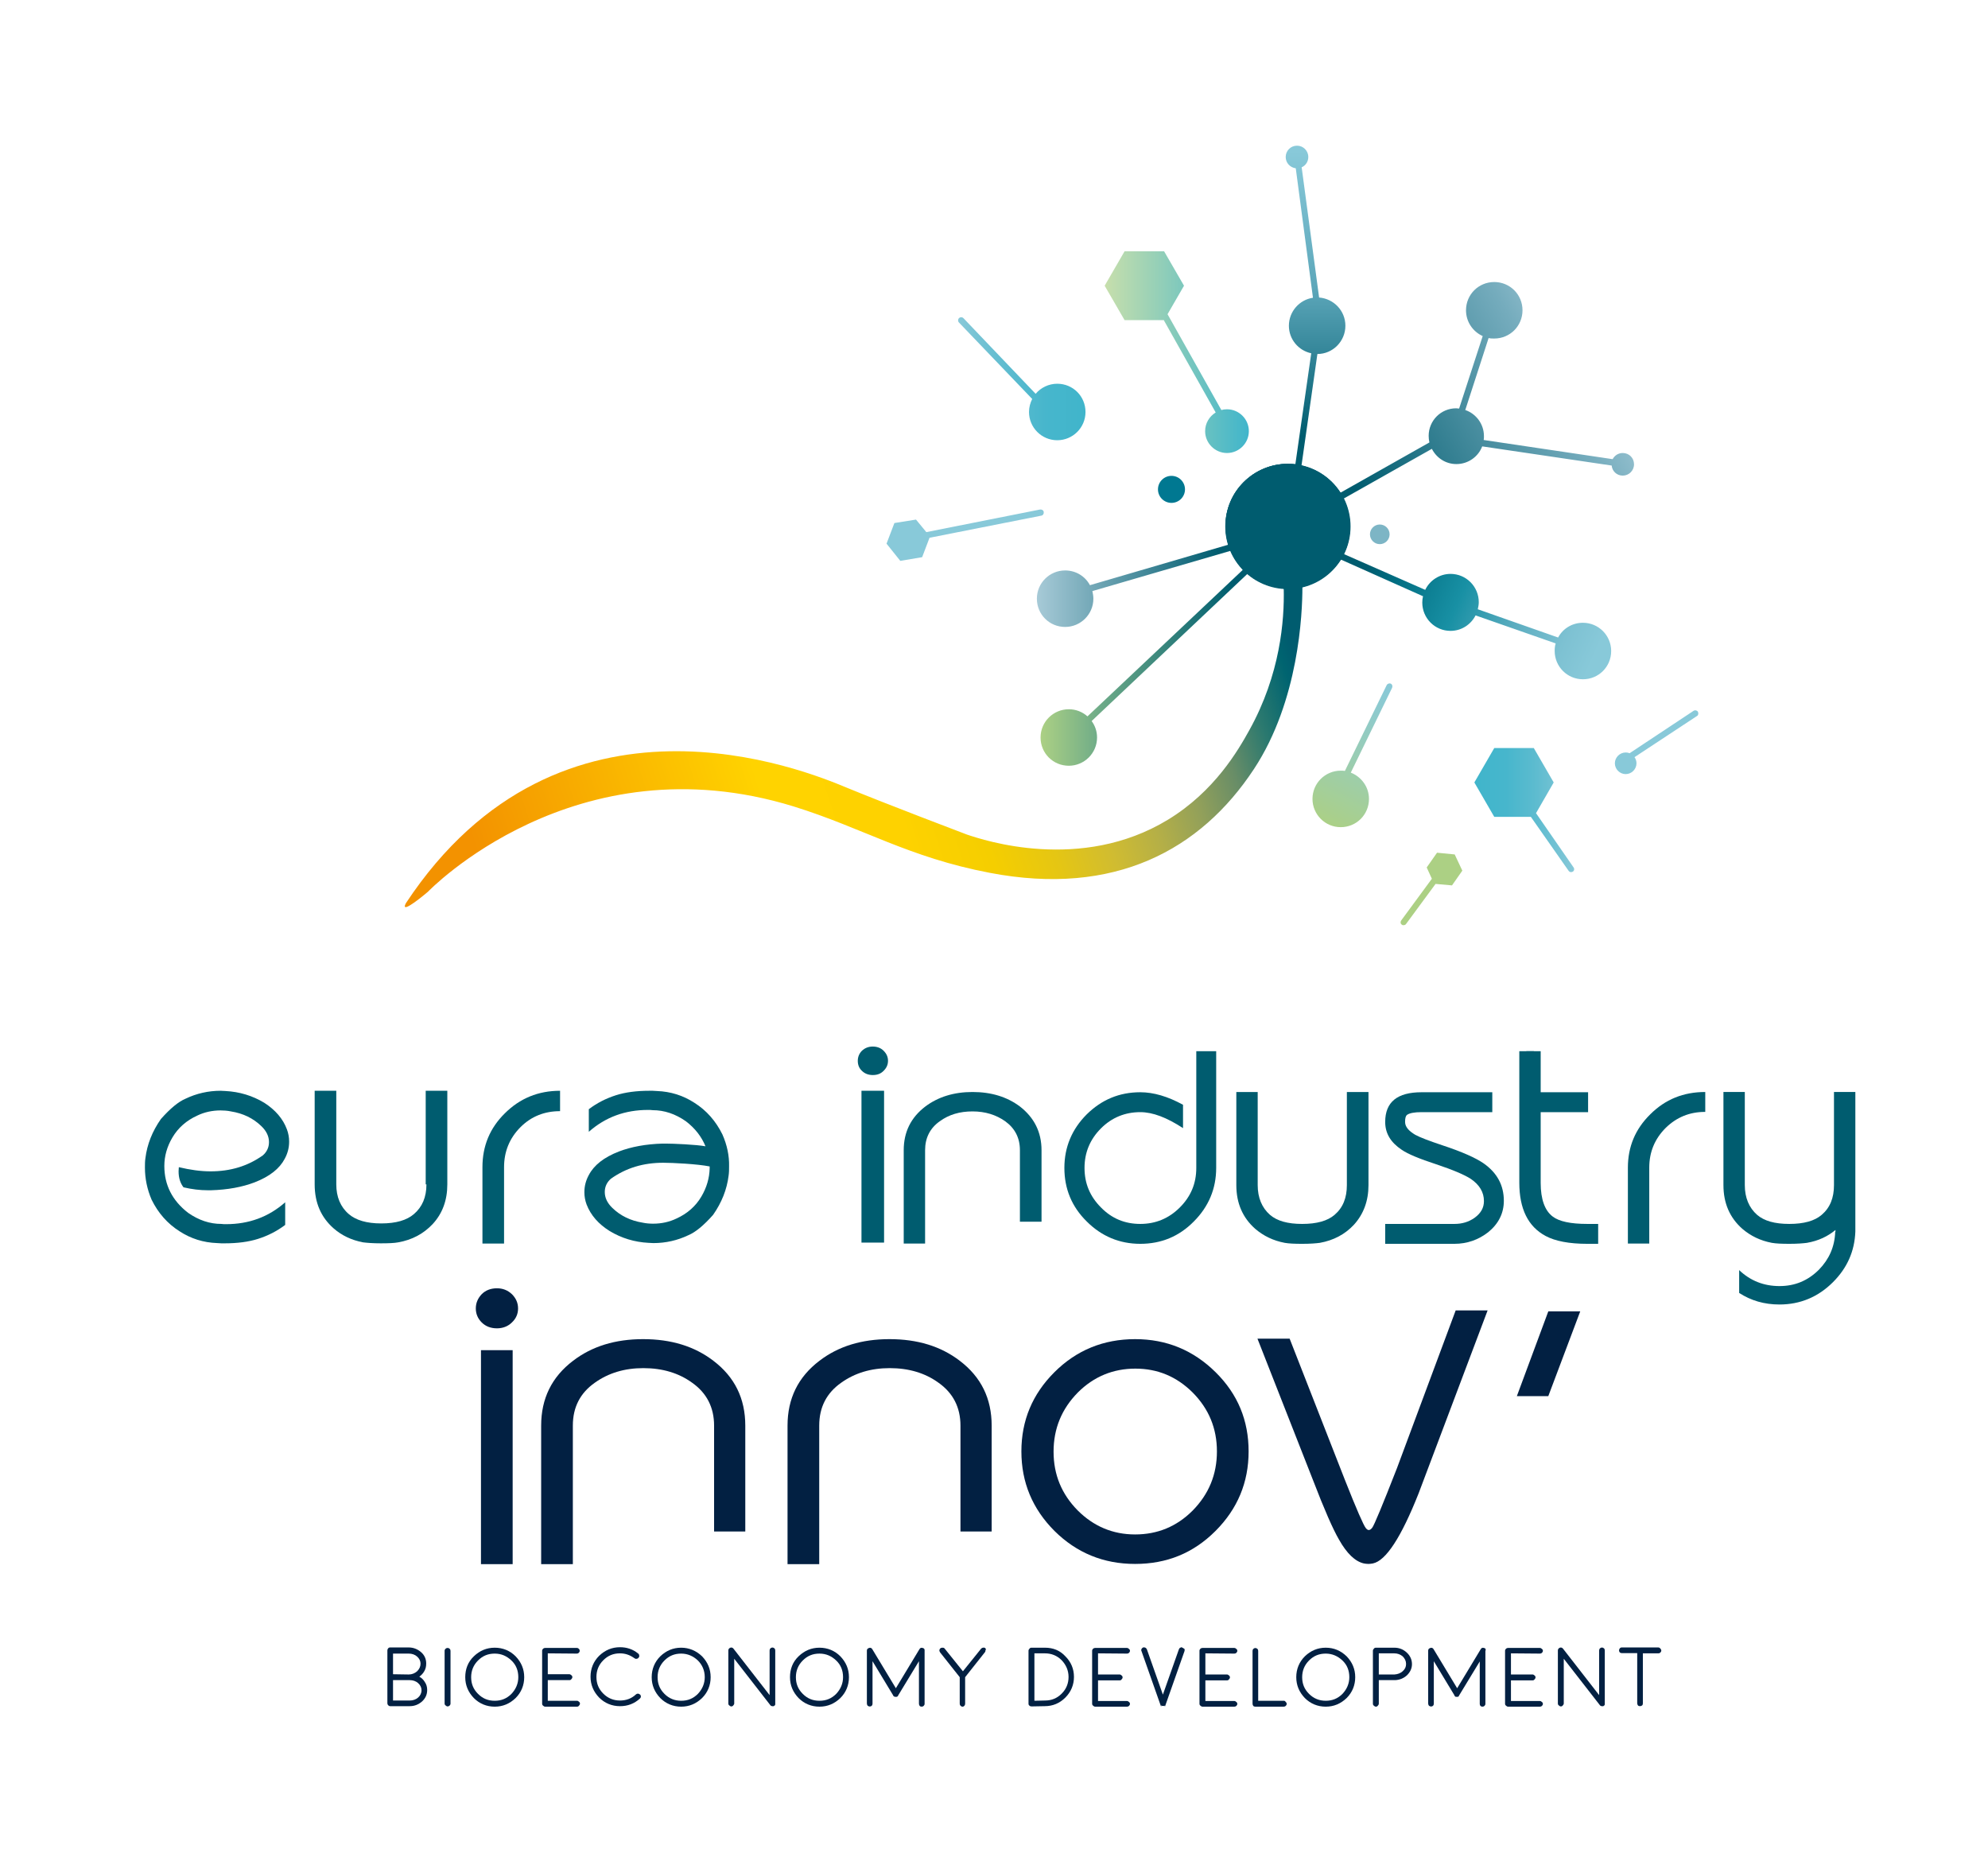 <?xml version="1.0" encoding="UTF-8"?> <!-- Generator: Adobe Illustrator 24.0.1, SVG Export Plug-In . SVG Version: 6.00 Build 0) --> <svg xmlns="http://www.w3.org/2000/svg" xmlns:xlink="http://www.w3.org/1999/xlink" version="1.1" id="Calque_2" x="0px" y="0px" viewBox="0 0 809.3 754.2" style="enable-background:new 0 0 809.3 754.2;" xml:space="preserve"> <style type="text/css"> .st0{fill:#005C6F;} .st1{fill:#022042;} .st2{fill:#88C9D9;} .st3{fill:#ACD084;} .st4{fill:url(#SVGID_1_);} .st5{fill:url(#SVGID_2_);} .st6{fill:url(#SVGID_3_);} .st7{fill:url(#SVGID_4_);} .st8{fill:#007891;} .st9{fill:#7DB5C5;} .st10{fill:url(#SVGID_5_);} .st11{fill:url(#SVGID_6_);} .st12{fill:url(#SVGID_7_);} .st13{fill:url(#SVGID_8_);} .st14{fill:url(#SVGID_9_);} .st15{fill:url(#SVGID_10_);} .st16{clip-path:url(#SVGID_12_);fill:#005C6F;} </style> <g> <g> <path class="st0" d="M107.6,448.9c-4.8-2.9-10.1-4.5-15.8-4.8c-0.7,0-1.3-0.1-2-0.1c-5,0-9.8,1.1-14.2,3.2 c-2.9,1.2-6.3,4-10.1,8.3c-3.5,5-5.6,10.3-6.3,15.9c-0.2,1.3-0.2,2.6-0.2,3.9c0,4.4,0.9,8.8,2.7,13c2.7,5.5,6.5,9.8,11.4,12.9 c4.6,3,9.7,4.6,15.3,4.8c0.6,0,1.1,0.1,1.7,0.1h1.4c5.2,0,9.7-0.6,13.5-1.8c4.1-1.3,7.8-3.2,11.1-5.7v-9.2 c-6.8,6-14.8,8.9-24.1,8.9c-0.6,0-1.3,0-1.9-0.1c-4.7,0-9.2-1.5-13.5-4.5c-6.5-5-9.7-11.4-9.7-19.1c0-4,1.1-7.9,3.3-11.6 c2.3-3.9,5.7-6.9,10.1-8.9c2.9-1.4,6.1-2.1,9.5-2.1c1.3,0,2.8,0.1,4.2,0.4c5,0.8,9.1,2.8,12.4,6c2.1,2,3.1,4.2,3.1,6.5 c0,2.2-0.9,4-2.5,5.4c-6.2,4.4-13.2,6.5-21.3,6.5c-4,0-8.3-0.6-12.9-1.7c0,0.6-0.1,1.1-0.1,1.7c0,2.7,0.7,4.8,2,6.5 c3.4,0.8,6.7,1.2,9.9,1.2h1.3c6.8-0.2,12.7-1.3,17.7-3.2c6.2-2.4,10.2-5.6,12.3-9.6c1.2-2.2,1.8-4.5,1.8-6.9v-0.2 c0-1.6-0.3-3.3-0.9-4.9C115.2,455.4,112.1,451.8,107.6,448.9z"></path> <path class="st0" d="M173.6,482.1c0,5.2-1.7,9.2-5.1,12.1c-2.9,2.5-7.3,3.8-13.3,3.8c-5.9,0-10.3-1.3-13.2-3.8 c-3.4-2.9-5.1-7-5.1-12.1V444h-8.8v38.1c0,7.5,2.6,13.4,7.7,17.9c3.3,2.9,7.3,4.8,12,5.7c1.6,0.2,4,0.4,7.2,0.4 c3.2,0,5.6-0.1,7.1-0.4c5.7-1,10.3-3.5,14-7.4c4-4.3,6-9.7,6-16.2V444h-8.8V482.1z"></path> <path class="st0" d="M196.4,475.1v31.1h8.8v-31.1c0-6.3,2.2-11.8,6.7-16.3c4.4-4.4,9.8-6.5,16.1-6.5V444c-8.9,0-16.4,3.1-22.5,9.2 C199.4,459.2,196.4,466.5,196.4,475.1z"></path> <path class="st0" d="M294.1,461.8c-2.7-5.5-6.5-9.8-11.4-12.9c-4.6-3-9.7-4.6-15.3-4.8c-0.6,0-1.1-0.1-1.7-0.1h-1.4 c-5.2,0-9.7,0.6-13.5,1.8c-4.1,1.3-7.8,3.2-11.1,5.7v9.2c6.8-6,14.8-8.9,24.1-8.9c0.6,0,1.3,0,1.9,0.1c4.7,0,9.2,1.5,13.5,4.5 c3.8,2.9,6.4,6.3,8,10.2c-3.8-0.7-13.1-1.1-16.2-1.1h-1.3c-6.8,0.2-12.7,1.3-17.7,3.2c-6.2,2.4-10.2,5.6-12.3,9.6 c-1.2,2.2-1.8,4.5-1.8,6.9v0.2c0,1.6,0.3,3.3,0.9,4.9c1.7,4.4,4.9,8,9.4,10.8c4.8,2.9,10.1,4.5,15.8,4.8c0.7,0,1.3,0.1,2,0.1 c5,0,9.8-1.1,14.2-3.2c2.9-1.2,6.3-4,10.1-8.3c3.5-5,5.6-10.3,6.3-15.9c0.2-1.3,0.2-2.6,0.2-3.9 C296.9,470.5,296,466.1,294.1,461.8z M285.5,487.1c-2.3,3.9-5.7,6.9-10.1,8.9c-2.9,1.4-6.1,2.1-9.5,2.1c-1.3,0-2.8-0.1-4.2-0.4 c-5-0.8-9.1-2.8-12.4-6c-2.1-2-3.1-4.2-3.1-6.5c0-2.2,0.9-4,2.5-5.4c6.2-4.4,13.2-6.5,21.3-6.5c3.8,0,13.9,0.5,18.9,1.5 c0,0.3,0,0.5,0,0.8C288.8,479.5,287.7,483.4,285.5,487.1z"></path> </g> <g> <path class="st1" d="M208.4,526.8c1.6,1.6,2.5,3.5,2.5,5.8c0,2.2-0.8,4.1-2.5,5.7c-1.6,1.6-3.7,2.4-6.1,2.4 c-2.5,0-4.6-0.8-6.2-2.4c-1.6-1.6-2.4-3.5-2.4-5.7c0-2.2,0.8-4.1,2.4-5.8c1.6-1.6,3.7-2.4,6.2-2.4 C204.7,524.4,206.7,525.2,208.4,526.8z M195.8,549.6h12.9v87.1h-12.9V549.6z"></path> <path class="st1" d="M303.6,623.4h-12.9v-43.1c0-7.4-3-13.3-9-17.5c-5.4-3.9-12-5.9-19.8-5.9c-7.7,0-14.2,2-19.7,5.9 c-6,4.2-9,10-9,17.5v56.4h-12.9v-56.4c0-11,4.3-19.8,13-26.4c7.7-5.9,17.2-8.8,28.5-8.8c11.4,0,20.9,2.9,28.6,8.8 c8.7,6.6,13,15.4,13,26.4V623.4z"></path> <path class="st1" d="M403.9,623.4H391v-43.1c0-7.4-3-13.3-9-17.5c-5.4-3.9-12-5.9-19.8-5.9c-7.7,0-14.2,2-19.7,5.9 c-6,4.2-9,10-9,17.5v56.4h-12.9v-56.4c0-11,4.3-19.8,13-26.4c7.7-5.9,17.2-8.8,28.5-8.8c11.4,0,20.9,2.9,28.6,8.8 c8.7,6.6,13,15.4,13,26.4V623.4z"></path> <path class="st1" d="M462.1,545.1c12.8,0,23.7,4.5,32.8,13.5c9,8.9,13.4,19.6,13.4,32.2c0,12.6-4.5,23.4-13.5,32.4 c-9,9-19.8,13.4-32.7,13.4c-12.9,0-23.8-4.5-32.8-13.4c-9-9-13.5-19.8-13.5-32.4c0-12.6,4.5-23.3,13.4-32.2 C438.2,549.6,449.2,545.1,462.1,545.1z M462.1,624.6c9.1,0,16.9-3.2,23.4-9.7c6.6-6.7,9.9-14.7,9.9-24.1s-3.3-17.3-9.8-23.9 c-6.6-6.6-14.4-9.8-23.4-9.8s-16.9,3.2-23.4,9.7c-6.6,6.7-9.9,14.7-9.9,24.1s3.3,17.3,9.8,23.9C445.2,621.3,453,624.6,462.1,624.6 z"></path> <path class="st1" d="M568.7,597.6l23.9-64.2h13l-28.1,74.5c-7.1,17.9-13.3,27.4-18.6,28.5c-0.6,0.1-1.2,0.2-1.8,0.2 c-0.7,0-1.3-0.1-1.9-0.2c-3.5-0.8-6.9-4-10.1-9.7c-2.5-4.3-6-12.3-10.5-24l-22.7-57.8h13.1l22.5,57.5c4.7,11.9,7.6,18.5,8.5,19.6 c0.4,0.5,0.8,0.8,1.2,0.8c0.5,0,0.9-0.3,1.4-0.9C559.4,620.9,562.8,612.7,568.7,597.6z"></path> <g> <polygon class="st1" points="643.3,533.8 630.3,533.8 617.5,568.3 630.3,568.3 "></polygon> </g> </g> <g> <path class="st0" d="M359.7,427.7c1.2,1.2,1.8,2.5,1.8,4.1c0,1.6-0.6,2.9-1.8,4.1c-1.2,1.2-2.6,1.7-4.4,1.7 c-1.8,0-3.3-0.6-4.4-1.7c-1.2-1.1-1.7-2.5-1.7-4.1c0-1.6,0.6-3,1.7-4.1c1.2-1.1,2.6-1.7,4.4-1.7 C357.1,426,358.6,426.6,359.7,427.7z M350.7,444h9.2v61.8h-9.2V444z"></path> <path class="st0" d="M423.9,497.3h-8.7v-29.1c0-5-2-8.9-6-11.8c-3.7-2.6-8.1-4-13.3-4c-5.2,0-9.6,1.3-13.3,4c-4,2.8-6,6.8-6,11.8 v38h-8.7v-38c0-7.4,2.9-13.3,8.8-17.8c5.2-3.9,11.6-5.9,19.2-5.9c7.7,0,14.1,2,19.3,5.9c5.8,4.5,8.8,10.4,8.8,17.8V497.3z"></path> <path class="st0" d="M548.4,444.5h8.7v37.9c0,6.4-2,11.8-5.9,16.1c-3.6,3.9-8.3,6.4-13.9,7.4c-1.5,0.2-3.9,0.4-7.1,0.4 c-3.2,0-5.5-0.1-7.2-0.4c-4.7-0.9-8.6-2.8-12-5.7c-5.1-4.5-7.7-10.4-7.7-17.8v-37.9h8.7v37.9c0,5.1,1.7,9.2,5,12.1 c2.9,2.5,7.2,3.7,13.1,3.7c5.9,0,10.3-1.2,13.2-3.7c3.4-2.9,5-6.9,5-12.1V444.5z"></path> <path class="st0" d="M563.9,506.3v-8.1h28.2c3.1,0,5.8-0.8,8.2-2.5c2.6-1.9,3.8-4.1,3.8-6.8c0-3.6-1.8-6.6-5.3-9 c-2.6-1.7-7.3-3.7-14.2-6c-6.7-2.2-11.4-4.1-14-5.9c-4.5-3-6.7-6.7-6.7-11.3c0-8.1,4.9-12.1,14.8-12.1h28.8v8.1h-28.8 c-3,0-4.9,0.4-5.9,1.1c-0.6,0.5-0.8,1.4-0.8,2.9c0,1.9,1.4,3.6,4.1,5.2c2,1.1,5.7,2.5,11.1,4.3c7.9,2.6,13.5,5.1,16.7,7.3 c5.6,3.9,8.3,9,8.3,15.3c0,5.1-2.2,9.4-6.4,12.8c-4,3.1-8.6,4.7-13.7,4.7H563.9z"></path> <path class="st0" d="M694.1,452.6c-6.3,0-11.6,2.2-16,6.5c-4.5,4.5-6.7,9.9-6.7,16.2v30.9h-8.7v-30.9c0-8.5,3-15.7,9.1-21.7 c6.1-6.1,13.5-9.1,22.4-9.1V452.6z"></path> <path class="st0" d="M747.4,500.5c-3.3,2.8-7.2,4.6-11.8,5.4c-1.5,0.2-3.9,0.4-7.1,0.4c-3.2,0-5.5-0.1-7.2-0.4 c-4.7-0.9-8.6-2.8-12-5.7c-5.1-4.5-7.7-10.4-7.7-17.8v-37.9h8.7v37.9c0,5.1,1.7,9.2,5,12.1c2.9,2.5,7.2,3.7,13.1,3.7 c5.9,0,10.3-1.2,13.2-3.7c3.4-2.9,5-6.9,5-12.1v-37.9h8.7v56.8c-0.3,8-3.3,14.8-9.1,20.6c-6,6-13.3,9.1-21.8,9.1 c-6.2,0-11.6-1.6-16.4-4.7V517c4.5,4.3,10,6.5,16.4,6.5c6.3,0,11.6-2.2,16.1-6.7c4.1-4.2,6.4-9.3,6.6-15.4h0.1V500.5z"></path> <path class="st0" d="M622.6,428.2c0,0,0.1,0,0.1,0c0,0,0,0,0.1,0c0,0,0,0,0.1,0h0h0c0,0,0,0,0.1,0c0,0,0,0,0.1,0c0,0,0.1,0,0.1,0 c0.5,0,0.9-0.1,1.3-0.3h-3.2C621.7,428,622.1,428.2,622.6,428.2z"></path> <path class="st0" d="M487,475.4c0,6.3-2.2,11.6-6.7,16.1c-4.5,4.5-9.9,6.7-16.1,6.7c-6.3,0-11.6-2.2-16-6.7 c-4.5-4.5-6.7-9.8-6.7-16.1c0-6.2,2.2-11.6,6.7-16.1c4.4-4.4,9.8-6.6,16-6.6c5.1,0,10.8,2.2,17.4,6.5v-9.5 c-6.2-3.4-12-5.1-17.4-5.1c-8.5,0-15.7,3-21.8,9c-6,6-9.1,13.3-9.1,21.8c0,8.5,3,15.8,9.1,21.8c6,6,13.3,9.1,21.8,9.1 c8.5,0,15.8-3,21.8-9.1c6-6,9.1-13.3,9.1-21.8v-47.5H487V475.4z"></path> <path class="st0" d="M646.2,498.2c-6.8,0-11.5-1-14.1-3c-3.2-2.4-4.9-7-4.9-13.7v-28.8h19.3v-8.1h-19.3v-16.7h0v0h-8.7v3.6h0v49.9 c0,10.7,3.6,17.9,10.7,21.7c3.9,2.1,9.6,3.2,17,3.2h4.4v-8.1H646.2z"></path> </g> <g> <path class="st1" d="M170.7,682.5c0.8-0.6,1.5-1.3,2-2.2c0.6-1,0.8-2,0.8-3.2c0-1.8-0.7-3.4-2.1-4.6c-1.4-1.2-3.1-1.9-5-1.9 l-7.6,0c-0.3,0-0.6,0.1-0.8,0.4c-0.2,0.2-0.3,0.5-0.3,0.8v21.5c0,0.3,0.1,0.6,0.3,0.8c0.2,0.2,0.5,0.4,0.8,0.4h8 c2,0,3.6-0.7,5-1.9c1.4-1.3,2.1-2.8,2.1-4.7c0-1.2-0.3-2.3-1-3.3C172.4,683.8,171.7,683,170.7,682.5z M160,683.9h6.8 c1.3,0,2.5,0.4,3.4,1.2c0.9,0.8,1.4,1.8,1.4,2.9c0,1.2-0.5,2.2-1.4,3c-0.9,0.8-2.1,1.2-3.4,1.2H160V683.9z M160,681.5v-8.4l6.4,0 c1.3,0,2.5,0.4,3.4,1.2c0.9,0.8,1.4,1.8,1.4,2.9c0,1.2-0.5,2.2-1.4,3.1c-0.9,0.8-2.1,1.3-3.4,1.3L160,681.5z"></path> <path class="st1" d="M182.2,670.8c-0.3,0-0.6,0.1-0.8,0.3c-0.2,0.2-0.4,0.5-0.4,0.8v21.5c0,0.3,0.1,0.6,0.4,0.8 c0.2,0.2,0.5,0.4,0.8,0.4c0.3,0,0.6-0.1,0.8-0.3c0.2-0.2,0.4-0.5,0.4-0.8v-21.5c0-0.3-0.1-0.6-0.3-0.8 C182.8,670.9,182.5,670.8,182.2,670.8z"></path> <path class="st1" d="M201.4,670.7c-3.3,0-6.1,1.2-8.5,3.5s-3.5,5.2-3.5,8.5c0,3.3,1.2,6.1,3.5,8.5c2.3,2.3,5.2,3.5,8.5,3.5 c3.3,0,6.1-1.2,8.5-3.5c2.3-2.3,3.5-5.2,3.5-8.5s-1.2-6.1-3.5-8.5C207.6,671.9,204.7,670.7,201.4,670.7z M211,682.7 c0,2.6-1,4.9-2.8,6.8c-1.9,1.9-4.1,2.8-6.8,2.8s-4.9-0.9-6.8-2.8s-2.8-4.1-2.8-6.8c0-2.6,0.9-4.9,2.8-6.8c1.9-1.9,4.1-2.8,6.8-2.8 s4.9,1,6.8,2.8C210.1,677.7,211,680,211,682.7z"></path> <path class="st1" d="M234.8,673.1c0.3,0,0.6-0.1,0.8-0.3c0.2-0.2,0.4-0.5,0.4-0.8c0-0.3-0.1-0.6-0.3-0.8c-0.2-0.2-0.5-0.4-0.8-0.4 l-13,0c-0.3,0-0.6,0.1-0.8,0.3c-0.2,0.2-0.4,0.5-0.4,0.8v21.6c0,0.3,0.1,0.6,0.4,0.8c0.2,0.2,0.5,0.4,0.8,0.4h13 c0.3,0,0.6-0.1,0.8-0.4c0.2-0.2,0.4-0.5,0.4-0.8s-0.1-0.6-0.4-0.8c-0.2-0.2-0.5-0.4-0.8-0.4H223v-8.4h8.8c0.3,0,0.6-0.1,0.8-0.4 c0.2-0.2,0.4-0.5,0.4-0.8c0-0.3-0.1-0.6-0.4-0.8c-0.2-0.2-0.5-0.4-0.8-0.4H223V673L234.8,673.1z"></path> <path class="st1" d="M259.7,689.4c-0.3,0-0.6,0.1-0.8,0.3c-1.8,1.7-4,2.5-6.5,2.5c-2.6,0-4.9-0.9-6.8-2.8s-2.8-4.1-2.8-6.8 c0-2.6,0.9-4.9,2.8-6.8c1.9-1.9,4.1-2.8,6.8-2.8c2.2,0,4.1,0.7,5.9,2c0.3,0.2,0.5,0.3,0.9,0.2c0.3,0,0.6-0.2,0.8-0.5 c0.2-0.2,0.3-0.5,0.2-0.9c0-0.3-0.2-0.6-0.5-0.8c-2.1-1.7-4.6-2.5-7.3-2.5c-3.3,0-6.1,1.2-8.5,3.5c-2.3,2.3-3.5,5.2-3.5,8.5 c0,3.3,1.2,6.1,3.5,8.5c2.3,2.3,5.2,3.5,8.5,3.5c3.1,0,5.8-1,8.1-3.1c0.2-0.2,0.4-0.5,0.4-0.8c0-0.3-0.1-0.6-0.3-0.8 C260.3,689.6,260,689.4,259.7,689.4z"></path> <path class="st1" d="M277.3,670.7c-3.3,0-6.1,1.2-8.5,3.5c-2.3,2.3-3.5,5.2-3.5,8.5s1.2,6.1,3.5,8.5c2.3,2.3,5.2,3.5,8.5,3.5 c3.3,0,6.1-1.2,8.5-3.5c2.3-2.3,3.5-5.2,3.5-8.5s-1.2-6.1-3.5-8.5C283.4,671.9,280.5,670.7,277.3,670.7z M286.9,682.7 c0,2.6-1,4.9-2.8,6.8c-1.9,1.9-4.1,2.8-6.8,2.8c-2.6,0-4.9-0.9-6.8-2.8s-2.8-4.1-2.8-6.8c0-2.6,0.9-4.9,2.8-6.8 c1.9-1.9,4.1-2.8,6.8-2.8c2.6,0,4.9,1,6.8,2.8C285.9,677.7,286.9,680,286.9,682.7z"></path> <path class="st1" d="M313.6,671c-0.2,0.2-0.3,0.5-0.3,0.8V690l-14.7-18.9c-0.3-0.4-0.8-0.6-1.3-0.4c-0.5,0.2-0.8,0.6-0.8,1.1v21.6 c0,0.3,0.1,0.6,0.4,0.8c0.2,0.2,0.5,0.4,0.8,0.4s0.6-0.1,0.8-0.4c0.2-0.2,0.4-0.5,0.4-0.8v-18.2l14.7,18.9l0.2,0.2 c0,0,0.1,0.1,0.2,0.1l0.1,0c0,0,0.1,0,0.1,0.1l0.1,0c0.1,0,0.2,0,0.2,0c0.1,0,0.1,0,0.2,0c0,0,0.1,0,0.1,0c0,0,0.1,0,0.1,0l0.1,0 c0,0,0.1,0,0.1-0.1c0,0,0.1,0,0.1-0.1l0.2-0.1l0,0c0,0,0.1-0.1,0.1-0.1c0,0,0-0.1,0-0.1c0,0,0.1-0.1,0.1-0.1c0,0,0,0,0-0.1 c0,0,0-0.1,0-0.1c0,0,0-0.1,0-0.1c0,0,0-0.1,0-0.1v-21.7c0-0.3-0.1-0.6-0.3-0.8C314.8,670.5,314.1,670.5,313.6,671z M313.7,694.1 L313.7,694.1L313.7,694.1L313.7,694.1z"></path> <path class="st1" d="M333.6,670.7c-3.3,0-6.1,1.2-8.5,3.5s-3.5,5.2-3.5,8.5c0,3.3,1.2,6.1,3.5,8.5c2.3,2.3,5.2,3.5,8.5,3.5 c3.3,0,6.1-1.2,8.5-3.5c2.3-2.3,3.5-5.2,3.5-8.5s-1.2-6.1-3.5-8.5C339.8,671.9,336.9,670.7,333.6,670.7z M343.2,682.7 c0,2.6-1,4.9-2.8,6.8c-1.9,1.9-4.1,2.8-6.8,2.8s-4.9-0.9-6.8-2.8s-2.8-4.1-2.8-6.8c0-2.6,0.9-4.9,2.8-6.8c1.9-1.9,4.1-2.8,6.8-2.8 s4.9,1,6.8,2.8C342.3,677.7,343.2,680,343.2,682.7z"></path> <path class="st1" d="M375.6,670.8c-0.6-0.2-1,0-1.3,0.5l-9.6,15.9l-9.6-15.9c-0.3-0.5-0.8-0.7-1.3-0.5c-0.6,0.2-0.9,0.5-0.9,1.1 v21.5c0,0.3,0.1,0.6,0.3,0.9c0.5,0.4,1.2,0.5,1.7,0c0.2-0.2,0.3-0.5,0.3-0.8v-17.3l8.4,13.9l0,0.1l-0.1,0l0.5,0.3c0,0,0,0,0,0 l0,0.1h0.1l0.1,0.1l0,0c0,0,0,0,0.1,0c0,0,0.1,0,0.1,0c0,0,0.1,0,0.1,0c0.1,0,0.2,0,0.3,0c0,0,0.1,0,0.1,0c0,0,0.1,0,0.1,0 c0,0,0.1,0,0.1,0c0,0,0.1,0,0.1-0.1c0,0,0.1,0,0.1,0l0,0c0,0,0,0,0.1-0.1l0.2-0.2c0,0,0,0,0-0.1l8.5-14v17.3 c0,0.3,0.1,0.6,0.3,0.9c0.2,0.2,0.5,0.3,0.8,0.3c0.3,0,0.6-0.1,0.8-0.3c0.2-0.2,0.4-0.5,0.4-0.8v-21.5 C376.5,671.3,376.2,670.9,375.6,670.8z"></path> <path class="st1" d="M401.1,670.9c-0.2-0.2-0.5-0.3-0.9-0.2c-0.3,0-0.6,0.2-0.8,0.4l-7.4,9.2l-7.4-9.2c-0.2-0.3-0.5-0.4-0.8-0.4 c-0.3,0-0.6,0-0.9,0.2c-0.3,0.2-0.4,0.5-0.5,0.8c0,0.3,0.1,0.6,0.3,0.9l8,10.1v10.8c0,0.3,0.1,0.6,0.3,0.8 c0.2,0.2,0.5,0.4,0.8,0.4c0.3,0,0.6-0.1,0.8-0.4c0.2-0.2,0.3-0.5,0.3-0.8v-10.8l8-10.1c0.2-0.2,0.3-0.5,0.3-0.9 C401.5,671.4,401.3,671.1,401.1,670.9L401.1,670.9z"></path> <path class="st1" d="M425.4,670.7h-5.5c-0.3,0-0.6,0.1-0.8,0.4c-0.2,0.2-0.4,0.5-0.4,0.8v21.6c0,0.3,0.1,0.6,0.4,0.8 c0.2,0.2,0.5,0.3,0.8,0.3h0l5.4-0.1c3.3,0,6.1-1.2,8.4-3.5c2.3-2.3,3.5-5.2,3.5-8.4c0-3.3-1.2-6.1-3.5-8.4 C431.5,671.8,428.7,670.7,425.4,670.7z M435,682.6c0,2.6-0.9,4.9-2.8,6.8c-1.9,1.9-4.1,2.8-6.8,2.8l-4.3,0.1V673h4.3 c2.6,0,4.9,0.9,6.8,2.8C434,677.7,435,680,435,682.6z"></path> <path class="st1" d="M458.8,673.1c0.3,0,0.6-0.1,0.8-0.3c0.2-0.2,0.4-0.5,0.4-0.8c0-0.3-0.1-0.6-0.4-0.8c-0.2-0.2-0.5-0.4-0.8-0.4 l-13,0c-0.3,0-0.6,0.1-0.8,0.3c-0.2,0.2-0.4,0.5-0.4,0.8v21.6c0,0.3,0.1,0.6,0.4,0.8c0.2,0.2,0.5,0.4,0.8,0.4h13 c0.3,0,0.6-0.1,0.8-0.3c0.2-0.2,0.4-0.5,0.4-0.8s-0.1-0.6-0.4-0.8c-0.2-0.2-0.5-0.4-0.8-0.4h-11.8v-8.4h8.8c0.3,0,0.6-0.1,0.8-0.4 c0.2-0.2,0.4-0.5,0.4-0.8s-0.1-0.6-0.4-0.8c-0.2-0.2-0.5-0.4-0.8-0.4h-8.8V673L458.8,673.1z"></path> <path class="st1" d="M481.4,670.7l-0.5-0.2l-0.4,0.2c-0.3,0.1-0.5,0.4-0.6,0.7l-6.5,18.4l-6.5-18.4c-0.1-0.3-0.3-0.5-0.6-0.7 c-0.3-0.1-0.6-0.2-0.9-0.1c-0.3,0.1-0.5,0.3-0.7,0.6c-0.1,0.3-0.2,0.6,0,0.9l8,22.7v-0.6l0.1,0c0,0,0.1,0.1,0.1,0.1l0.2,0.1 c0,0,0.1,0,0.2,0h0c0.1,0,0.2,0,0.4,0l0.1,0c0.1,0,0.1,0,0.1,0l0.1,0c0.1,0,0.1-0.1,0.1-0.1l0.1-0.1v0.6l8-22.7 c0.1-0.3,0.1-0.6,0-0.9C482,671.1,481.7,670.9,481.4,670.7z M473,694.5L473,694.5L473,694.5L473,694.5z M473.1,694.4L473.1,694.4 L473.1,694.4L473.1,694.4L473.1,694.4z"></path> <path class="st1" d="M502.5,673.1c0.3,0,0.6-0.1,0.8-0.3c0.2-0.2,0.4-0.5,0.4-0.8c0-0.3-0.1-0.6-0.4-0.8c-0.2-0.2-0.5-0.4-0.8-0.4 l-13,0c-0.3,0-0.6,0.1-0.8,0.3c-0.2,0.2-0.4,0.5-0.4,0.8v21.6c0,0.3,0.1,0.6,0.4,0.8c0.2,0.2,0.5,0.4,0.8,0.4h13 c0.3,0,0.6-0.1,0.8-0.3c0.2-0.2,0.4-0.5,0.4-0.8s-0.1-0.6-0.4-0.8c-0.2-0.2-0.5-0.4-0.8-0.4h-11.8v-8.4h8.8c0.3,0,0.6-0.1,0.8-0.4 c0.2-0.2,0.4-0.5,0.4-0.8c0-0.3-0.1-0.6-0.4-0.8c-0.2-0.2-0.5-0.4-0.8-0.4h-8.8V673L502.5,673.1z"></path> <path class="st1" d="M522.6,692.3h-10.4v-20.3c0-0.3-0.1-0.6-0.3-0.8c-0.5-0.5-1.2-0.5-1.7,0c-0.2,0.2-0.3,0.5-0.3,0.8v21.5 c0,0.3,0.1,0.6,0.3,0.9c0.2,0.2,0.5,0.3,0.8,0.3h11.6c0.3,0,0.6-0.1,0.8-0.3c0.2-0.2,0.4-0.5,0.4-0.8c0-0.3-0.1-0.6-0.4-0.8 C523.2,692.4,522.9,692.3,522.6,692.3z"></path> <path class="st1" d="M539.7,670.7c-3.3,0-6.1,1.2-8.5,3.5c-2.3,2.3-3.5,5.2-3.5,8.5s1.2,6.1,3.5,8.5c2.3,2.3,5.2,3.5,8.5,3.5 c3.3,0,6.1-1.2,8.5-3.5c2.3-2.3,3.5-5.2,3.5-8.5s-1.2-6.1-3.5-8.5C545.8,671.9,543,670.7,539.7,670.7z M549.3,682.7 c0,2.6-1,4.9-2.8,6.8c-1.9,1.9-4.1,2.8-6.8,2.8c-2.6,0-4.9-0.9-6.8-2.8s-2.8-4.1-2.8-6.8c0-2.6,0.9-4.9,2.8-6.8 c1.9-1.9,4.1-2.8,6.8-2.8c2.6,0,4.9,1,6.8,2.8C548.4,677.7,549.3,680,549.3,682.7z"></path> <path class="st1" d="M567.6,670.7h-7.5c-0.3,0-0.6,0.1-0.8,0.4c-0.2,0.2-0.4,0.5-0.4,0.8v21.6c0,0.3,0.1,0.6,0.4,0.8 c0.2,0.2,0.5,0.4,0.8,0.4s0.6-0.1,0.8-0.4c0.2-0.2,0.4-0.5,0.4-0.8v-9.6l6.3,0l0-0.1v0.1c0,0,0,0,0,0l0.4,0c1.9-0.1,3.5-0.8,4.8-2 c1.3-1.3,2-2.8,2-4.5c0-1.8-0.7-3.4-2.1-4.7C571.2,671.3,569.5,670.7,567.6,670.7z M572.4,677.3c0,1.2-0.4,2.1-1.4,3 c-0.9,0.8-2,1.2-3.3,1.3h-6.4V673h6.3c1.3,0,2.4,0.4,3.4,1.2C571.9,675.1,572.4,676.1,572.4,677.3z"></path> <path class="st1" d="M604.1,670.8c-0.6-0.2-1,0-1.3,0.5l-9.6,15.9l-9.6-15.9c-0.3-0.5-0.8-0.7-1.3-0.5c-0.6,0.2-0.9,0.5-0.9,1.1 v21.5c0,0.3,0.1,0.6,0.3,0.9c0.5,0.4,1.2,0.5,1.7,0c0.2-0.2,0.3-0.5,0.3-0.8v-17.3l8.4,13.9l0,0.1l-0.1,0l0.4,0.3c0,0,0,0,0,0 l0,0.1h0.1l0.1,0.1l0,0c0,0,0,0,0.1,0c0,0,0.1,0,0.1,0c0,0,0.1,0,0.1,0c0.1,0,0.2,0,0.3,0c0,0,0.1,0,0.1,0c0,0,0.1,0,0.1,0 c0,0,0.1,0,0.1,0c0,0,0.1,0,0.1-0.1c0,0,0.1,0,0.1,0l0,0c0,0,0,0,0,0l0.2-0.2c0,0,0,0,0-0.1l8.5-14v17.3c0,0.3,0.1,0.6,0.3,0.8 c0.2,0.2,0.5,0.3,0.8,0.3c0.3,0,0.6-0.1,0.8-0.3c0.2-0.2,0.4-0.5,0.4-0.8v-21.5C605,671.3,604.7,670.9,604.1,670.8z"></path> <path class="st1" d="M626.9,673.1c0.3,0,0.6-0.1,0.8-0.3c0.2-0.2,0.4-0.5,0.4-0.8c0-0.3-0.1-0.6-0.4-0.8c-0.2-0.2-0.5-0.4-0.8-0.4 l-13,0c-0.3,0-0.6,0.1-0.8,0.3c-0.2,0.2-0.4,0.5-0.4,0.8v21.6c0,0.3,0.1,0.6,0.4,0.8c0.2,0.2,0.5,0.4,0.8,0.4h13 c0.3,0,0.6-0.1,0.8-0.3c0.2-0.2,0.4-0.5,0.4-0.8s-0.1-0.6-0.4-0.8c-0.2-0.2-0.5-0.4-0.8-0.4h-11.8v-8.4h8.8c0.3,0,0.6-0.1,0.8-0.4 c0.2-0.2,0.4-0.5,0.4-0.8c0-0.3-0.1-0.6-0.4-0.8c-0.2-0.2-0.5-0.4-0.8-0.4h-8.8V673L626.9,673.1z"></path> <path class="st1" d="M651.3,671c-0.2,0.2-0.3,0.5-0.3,0.8V690l-14.7-18.9c-0.3-0.4-0.8-0.6-1.3-0.4c-0.5,0.2-0.8,0.6-0.8,1.1v21.6 c0,0.3,0.1,0.6,0.4,0.8c0.2,0.2,0.5,0.4,0.8,0.4s0.6-0.1,0.8-0.4c0.2-0.2,0.4-0.5,0.4-0.8v-18.2l14.7,18.9l0.2,0.2 c0,0,0.1,0.1,0.2,0.1l0.1,0c0,0,0.1,0,0.1,0.1l0.1,0c0.1,0,0.2,0,0.2,0c0.1,0,0.1,0,0.2,0c0,0,0.1,0,0.1,0c0,0,0.1,0,0.1,0l0.1,0 c0,0,0.1,0,0.1-0.1c0,0,0.1,0,0.1-0.1l0.2-0.1l0,0c0,0,0.1-0.1,0.1-0.1c0,0,0-0.1,0-0.1c0,0,0.1-0.1,0.1-0.1c0,0,0,0,0-0.1 c0,0,0-0.1,0-0.1c0,0,0-0.1,0-0.1c0,0,0-0.1,0-0.1v-21.7c0-0.3-0.1-0.6-0.3-0.8C652.5,670.5,651.8,670.5,651.3,671z"></path> <path class="st1" d="M675.9,671c-0.2-0.2-0.5-0.4-0.8-0.4h-14.9c-0.3,0-0.6,0.1-0.8,0.4c-0.2,0.2-0.3,0.5-0.3,0.8 c0,0.3,0.1,0.6,0.3,0.8c0.2,0.2,0.5,0.3,0.8,0.3h6.3v20.4c0,0.3,0.1,0.6,0.3,0.9c0.2,0.2,0.5,0.3,0.8,0.3c0.3,0,0.6-0.1,0.9-0.3 c0.2-0.2,0.3-0.5,0.3-0.8V673h6.3c0.3,0,0.6-0.1,0.8-0.3c0.2-0.2,0.4-0.5,0.4-0.8C676.3,671.5,676.1,671.3,675.9,671z"></path> </g> <path class="st2" d="M375.4,226.8l3-7.9l45.5-9c0.7-0.1,1.1-0.8,1-1.5s-0.8-1.1-1.5-1l-46.3,9.2l-4.2-5.1l-8.8,1.4l-3.2,8.4l5.6,7 L375.4,226.8z"></path> <path class="st3" d="M585,347.1l-4.2,6l2.1,4.6l-12.5,17c-0.4,0.6-0.3,1.3,0.3,1.7c0.2,0.2,0.5,0.2,0.7,0.2c0.4,0,0.8-0.2,1-0.5 l12-16.3l6.7,0.6l4.2-6l-3.1-6.6L585,347.1z"></path> <linearGradient id="SVGID_1_" gradientUnits="userSpaceOnUse" x1="449.733" y1="143.305" x2="508.346" y2="143.305"> <stop offset="0" style="stop-color:#C7DFAC"></stop> <stop offset="1" style="stop-color:#40B5CB"></stop> </linearGradient> <path class="st4" d="M473.7,130.2l21.2,37.7c-2.6,1.6-4.3,4.4-4.3,7.6c0,4.9,4,8.9,8.9,8.9c4.9,0,8.9-4,8.9-8.9 c0-4.9-4-8.9-8.9-8.9c-0.8,0-1.6,0.1-2.3,0.3l-21.9-39l6.7-11.6l-8.1-14h-16.1l-8.1,14l8.1,14H473.7z"></path> <linearGradient id="SVGID_2_" gradientUnits="userSpaceOnUse" x1="390.122" y1="154.154" x2="441.872" y2="154.154"> <stop offset="0" style="stop-color:#88C9D9"></stop> <stop offset="0.147" style="stop-color:#76C3D4"></stop> <stop offset="0.409" style="stop-color:#5BBBCF"></stop> <stop offset="0.685" style="stop-color:#47B6CC"></stop> <stop offset="1" style="stop-color:#40B5CB"></stop> </linearGradient> <path class="st5" d="M420.2,162.4c-0.8,1.6-1.3,3.4-1.3,5.3c0,6.3,5.1,11.5,11.5,11.5c6.3,0,11.5-5.1,11.5-11.5 s-5.1-11.5-11.5-11.5c-3.5,0-6.7,1.6-8.8,4.1l-29.4-30.8c-0.5-0.5-1.3-0.5-1.8,0c-0.5,0.5-0.5,1.3,0,1.8L420.2,162.4z"></path> <linearGradient id="SVGID_3_" gradientUnits="userSpaceOnUse" x1="539.871" y1="336.825" x2="569.871" y2="278.325"> <stop offset="0" style="stop-color:#ACD084"></stop> <stop offset="0.445" style="stop-color:#9ACDB2"></stop> <stop offset="0.812" style="stop-color:#8DCACF"></stop> <stop offset="1" style="stop-color:#88C9D9"></stop> </linearGradient> <path class="st6" d="M566.2,278.3c-0.6-0.3-1.4,0-1.7,0.6l-17,34.9c-0.5-0.1-1.1-0.1-1.7-0.1c-6.3,0-11.5,5.1-11.5,11.5 c0,6.3,5.1,11.5,11.5,11.5s11.5-5.1,11.5-11.5c0-4.9-3.1-9-7.4-10.7l16.8-34.5C567,279.3,566.8,278.6,566.2,278.3z"></path> <path class="st2" d="M691.2,289.7c-0.4-0.6-1.2-0.7-1.7-0.4l-26.1,17.3c-0.5-0.2-1-0.3-1.6-0.3c-2.4,0-4.4,2-4.4,4.4 c0,2.4,2,4.4,4.4,4.4c2.4,0,4.4-2,4.4-4.4c0-0.9-0.3-1.8-0.8-2.5l25.5-16.8C691.4,291.1,691.5,290.3,691.2,289.7z"></path> <linearGradient id="SVGID_4_" gradientUnits="userSpaceOnUse" x1="600.232" y1="329.768" x2="640.871" y2="329.768"> <stop offset="0" style="stop-color:#40B5CB"></stop> <stop offset="0.315" style="stop-color:#47B6CC"></stop> <stop offset="0.591" style="stop-color:#5BBBCF"></stop> <stop offset="0.853" style="stop-color:#76C3D4"></stop> <stop offset="1" style="stop-color:#88C9D9"></stop> </linearGradient> <path class="st7" d="M625.3,331l7.2-12.5l-8.1-14h-16.1l-8.1,14l8.1,14h14.9l15.4,22c0.2,0.3,0.6,0.5,1,0.5c0.2,0,0.5-0.1,0.7-0.2 c0.6-0.4,0.7-1.2,0.3-1.7L625.3,331z"></path> <circle class="st8" cx="476.9" cy="199.2" r="5.5"></circle> <path class="st9" d="M557.7,217.5c0,2.2,1.8,4,4,4s4-1.8,4-4c0-2.2-1.8-4-4-4S557.7,215.3,557.7,217.5z"></path> <linearGradient id="SVGID_5_" gradientUnits="userSpaceOnUse" x1="535.771" y1="61.427" x2="535.271" y2="184.927"> <stop offset="0" style="stop-color:#88C9D9"></stop> <stop offset="0.45" style="stop-color:#5DA7BA"></stop> <stop offset="0.94" style="stop-color:#005C6F"></stop> </linearGradient> <path class="st10" d="M529.8,189.7l6.5-45.6c6.3,0,11.4-5.2,11.4-11.5c0-6.1-4.7-11-10.7-11.5l-7.1-53c1.6-0.7,2.7-2.3,2.7-4.2 c0-2.6-2.1-4.6-4.6-4.6c-2.6,0-4.6,2.1-4.6,4.6c0,2.4,1.8,4.3,4.1,4.6l7,52.7c-5.5,0.8-9.8,5.6-9.8,11.4c0,5.5,3.9,10.1,9.1,11.2 l-6.5,45.4c-1-0.1-2-0.2-3.1-0.2"></path> <linearGradient id="SVGID_6_" gradientUnits="userSpaceOnUse" x1="648.15" y1="145.899" x2="549.15" y2="202.899"> <stop offset="0" style="stop-color:#99C3D1"></stop> <stop offset="0.18" style="stop-color:#75ACBD"></stop> <stop offset="0.96" style="stop-color:#005C6F"></stop> </linearGradient> <path class="st11" d="M546.9,203l36-20.3c1.9,3.7,5.6,6.2,10,6.2c4.8,0,8.9-3,10.5-7.2l52.7,7.8c0.2,2.3,2.1,4.1,4.5,4.1 c2.5,0,4.6-2,4.6-4.6s-2-4.6-4.6-4.6c-1.8,0-3.3,1-4.1,2.5l-52.5-7.8c0.1-0.5,0.1-1,0.1-1.6c0-4.9-3.2-9.1-7.6-10.6l9.5-29.3 c0.7,0.2,1.5,0.2,2.3,0.2c6.4,0,11.5-5.1,11.5-11.5c0-6.4-5.1-11.5-11.5-11.5s-11.5,5.1-11.5,11.5c0,4.7,2.8,8.7,6.8,10.5 l-9.6,29.5c-0.4,0-0.8-0.1-1.2-0.1c-6.2,0-11.2,5-11.2,11.2c0,0.9,0.1,1.8,0.3,2.7l-36.3,20.5"></path> <linearGradient id="SVGID_7_" gradientUnits="userSpaceOnUse" x1="648.428" y1="268.781" x2="549.928" y2="225.781"> <stop offset="0" style="stop-color:#88C9D9"></stop> <stop offset="0.13" style="stop-color:#7DC1D2"></stop> <stop offset="0.323" style="stop-color:#5CADC0"></stop> <stop offset="0.556" style="stop-color:#1890A4"></stop> <stop offset="0.818" style="stop-color:#006C80"></stop> <stop offset="0.928" style="stop-color:#005C6F"></stop> </linearGradient> <path class="st12" d="M545.7,227.7l33.6,15c-0.2,0.8-0.3,1.7-0.3,2.6c0,6.3,5.1,11.5,11.5,11.5c4.5,0,8.3-2.6,10.2-6.3l32.6,11.4 c-0.3,1-0.4,2-0.4,3.1c0,6.3,5.1,11.5,11.5,11.5s11.5-5.1,11.5-11.5c0-6.3-5.1-11.5-11.5-11.5c-4.4,0-8.2,2.4-10.1,6l-32.7-11.5 c0.2-0.9,0.4-1.9,0.4-2.9c0-6.3-5.1-11.5-11.5-11.5c-4.5,0-8.5,2.7-10.3,6.5L547,225.5"></path> <linearGradient id="SVGID_8_" gradientUnits="userSpaceOnUse" x1="423.648" y1="271.754" x2="507.863" y2="271.754"> <stop offset="0" style="stop-color:#ACD084"></stop> <stop offset="0.284" style="stop-color:#6EAB88"></stop> <stop offset="0.923" style="stop-color:#005E70"></stop> <stop offset="0.935" style="stop-color:#005C6F"></stop> </linearGradient> <path class="st13" d="M506,231.9l-63.3,59.7c-2-1.8-4.7-2.9-7.6-2.9c-6.3,0-11.5,5.1-11.5,11.5s5.1,11.5,11.5,11.5 c6.3,0,11.5-5.1,11.5-11.5c0-2.5-0.8-4.8-2.2-6.7l63.4-59.9"></path> <linearGradient id="SVGID_9_" gradientUnits="userSpaceOnUse" x1="422.098" y1="238.426" x2="500.922" y2="238.426"> <stop offset="0" style="stop-color:#A7CAD7"></stop> <stop offset="0.936" style="stop-color:#005C6F"></stop> </linearGradient> <path class="st14" d="M500.1,221.7l-56.4,16.5c-1.9-3.6-5.7-6-10.1-6c-6.3,0-11.5,5.1-11.5,11.5s5.1,11.5,11.5,11.5 c6.3,0,11.5-5.1,11.5-11.5c0-1.1-0.2-2.1-0.4-3.1l56.3-16.4"></path> <linearGradient id="SVGID_10_" gradientUnits="userSpaceOnUse" x1="537.772" y1="270.455" x2="204.272" y2="378.955"> <stop offset="2.693722e-02" style="stop-color:#005C6F"></stop> <stop offset="4.189701e-02" style="stop-color:#006470"></stop> <stop offset="8.688624e-02" style="stop-color:#2B796F"></stop> <stop offset="0.135" style="stop-color:#688D67"></stop> <stop offset="0.186" style="stop-color:#92A05A"></stop> <stop offset="0.24" style="stop-color:#B4AF47"></stop> <stop offset="0.298" style="stop-color:#D0BC31"></stop> <stop offset="0.362" style="stop-color:#E5C613"></stop> <stop offset="0.433" style="stop-color:#F5CE00"></stop> <stop offset="0.52" style="stop-color:#FED200"></stop> <stop offset="0.663" style="stop-color:#FFD300"></stop> <stop offset="1" style="stop-color:#F39200"></stop> </linearGradient> <path class="st15" d="M522.6,239.6c0.3,12.9-1.4,34.9-14,57.6c-4.5,8.1-14.1,24.9-33.2,36.5c-35.4,21.5-75,8.3-81.8,6 c0,0-33-12.5-49.2-19.2s-116.2-48.2-179.2,47.2c-2.7,5.3,9-4.7,9-4.7s59.7-62.3,149-34.7c28,8.7,46.6,20.7,79.8,27 c50.7,9.7,85.8-9.3,107.5-42.3c18.3-27.8,19.7-63.4,19.7-74"></path> <g> <defs> <circle id="SVGID_11_" cx="524.3" cy="214.3" r="25.5"></circle> </defs> <use xlink:href="#SVGID_11_" style="overflow:visible;fill:#005C6F;"></use> <clipPath id="SVGID_12_"> <use xlink:href="#SVGID_11_" style="overflow:visible;"></use> </clipPath> <path class="st16" d="M592.9,188.9c4.8,0,8.9-3,10.5-7.2l52.7,7.8c0.2,2.3,2.1,4.1,4.5,4.1c2.5,0,4.6-2,4.6-4.6s-2-4.6-4.6-4.6 c-1.8,0-3.3,1-4.1,2.5l-52.5-7.8c0.1-0.5,0.1-1,0.1-1.6c0-4.9-3.2-9.1-7.6-10.6l9.5-29.3c0.7,0.2,1.5,0.2,2.3,0.2 c6.4,0,11.5-5.1,11.5-11.5c0-6.4-5.1-11.5-11.5-11.5s-11.5,5.1-11.5,11.5c0,4.7,2.8,8.7,6.8,10.5l-9.6,29.5 c-0.4,0-0.8-0.1-1.2-0.1c-6.2,0-11.2,5-11.2,11.2c0,0.9,0.1,1.8,0.3,2.7l-36.3,20.5c-3.5-5.6-9.2-9.6-15.8-11.1l6.5-45.6 c6.3,0,11.4-5.2,11.4-11.5c0-6.1-4.7-11-10.7-11.5l-7.1-53c1.6-0.7,2.7-2.3,2.7-4.2c0-2.6-2.1-4.6-4.6-4.6c-2.6,0-4.6,2.1-4.6,4.6 c0,2.4,1.8,4.3,4.1,4.6l7,52.7c-5.5,0.8-9.8,5.6-9.8,11.4c0,5.5,3.9,10.1,9.1,11.2l-6.5,45.4c-1-0.1-2-0.2-3.1-0.2 c-14,0-25.3,11.3-25.3,25.3c0,2.6,0.4,5,1.1,7.4l-56.4,16.5c-1.9-3.6-5.7-6-10.1-6c-6.3,0-11.5,5.1-11.5,11.5s5.1,11.5,11.5,11.5 c6.3,0,11.5-5.1,11.5-11.5c0-1.1-0.2-2.1-0.4-3.1l56.3-16.4c1.2,2.9,3,5.6,5.1,7.8l-63.3,59.7c-2-1.8-4.7-2.9-7.6-2.9 c-6.3,0-11.5,5.1-11.5,11.5s5.1,11.5,11.5,11.5c6.3,0,11.5-5.1,11.5-11.5c0-2.5-0.8-4.8-2.2-6.7l63.4-59.9c4,3.4,9.1,5.6,14.8,6 c0.3,12.9-1.4,34.9-14,57.6c-4.5,8.1-14.1,24.9-33.2,36.5c-35.4,21.5-75,8.3-81.8,6c0,0-33-12.5-49.2-19.2s-116.2-48.2-179.2,47.2 c-2.7,5.3,9-4.7,9-4.7s59.7-62.3,149-34.7c28,8.7,46.6,20.7,79.8,27c50.7,9.7,85.8-9.3,107.5-42.3c18.3-27.8,19.7-63.4,19.7-74 c6.5-1.6,12.1-5.7,15.6-11.2l33.6,15c-0.2,0.8-0.3,1.7-0.3,2.6c0,6.3,5.1,11.5,11.5,11.5c4.5,0,8.3-2.6,10.2-6.3l32.6,11.4 c-0.3,1-0.4,2-0.4,3.1c0,6.3,5.1,11.5,11.5,11.5s11.5-5.1,11.5-11.5c0-6.3-5.1-11.5-11.5-11.5c-4.4,0-8.2,2.4-10.1,6l-32.7-11.5 c0.2-0.9,0.4-1.9,0.4-2.9c0-6.3-5.1-11.5-11.5-11.5c-4.5,0-8.5,2.7-10.3,6.5L547,225.5c1.7-3.4,2.6-7.2,2.6-11.2 c0-4.1-1-7.9-2.7-11.4l36-20.3C584.7,186.4,588.5,188.9,592.9,188.9z"></path> <path class="st16" d="M592.9,188.9c4.8,0,8.9-3,10.5-7.2l52.7,7.8c0.2,2.3,2.1,4.1,4.5,4.1c2.5,0,4.6-2,4.6-4.6s-2-4.6-4.6-4.6 c-1.8,0-3.3,1-4.1,2.5l-52.5-7.8c0.1-0.5,0.1-1,0.1-1.6c0-4.9-3.2-9.1-7.6-10.6l9.5-29.3c0.7,0.2,1.5,0.2,2.3,0.2 c6.4,0,11.5-5.1,11.5-11.5c0-6.4-5.1-11.5-11.5-11.5s-11.5,5.1-11.5,11.5c0,4.7,2.8,8.7,6.8,10.5l-9.6,29.5 c-0.4,0-0.8-0.1-1.2-0.1c-6.2,0-11.2,5-11.2,11.2c0,0.9,0.1,1.8,0.3,2.7l-36.3,20.5c-3.5-5.6-9.2-9.6-15.8-11.1l6.5-45.6 c6.3,0,11.4-5.2,11.4-11.5c0-6.1-4.7-11-10.7-11.5l-7.1-53c1.6-0.7,2.7-2.3,2.7-4.2c0-2.6-2.1-4.6-4.6-4.6c-2.6,0-4.6,2.1-4.6,4.6 c0,2.4,1.8,4.3,4.1,4.6l7,52.7c-5.5,0.8-9.8,5.6-9.8,11.4c0,5.5,3.9,10.1,9.1,11.2l-6.5,45.4c-1-0.1-2-0.2-3.1-0.2 c-14,0-25.3,11.3-25.3,25.3c0,2.6,0.4,5,1.1,7.4l-56.4,16.5c-1.9-3.6-5.7-6-10.1-6c-6.3,0-11.5,5.1-11.5,11.5s5.1,11.5,11.5,11.5 c6.3,0,11.5-5.1,11.5-11.5c0-1.1-0.2-2.1-0.4-3.1l56.3-16.4c1.2,2.9,3,5.6,5.1,7.8l-63.3,59.7c-2-1.8-4.7-2.9-7.6-2.9 c-6.3,0-11.5,5.1-11.5,11.5s5.1,11.5,11.5,11.5c6.3,0,11.5-5.1,11.5-11.5c0-2.5-0.8-4.8-2.2-6.7l63.4-59.9c4,3.4,9.1,5.6,14.8,6 c0.3,12.9-1.4,34.9-14,57.6c-4.5,8.1-14.1,24.9-33.2,36.5c-35.4,21.5-75,8.3-81.8,6c0,0-33-12.5-49.2-19.2s-116.2-48.2-179.2,47.2 c-2.7,5.3,9-4.7,9-4.7s59.7-62.3,149-34.7c28,8.7,46.6,20.7,79.8,27c50.7,9.7,85.8-9.3,107.5-42.3c18.3-27.8,19.7-63.4,19.7-74 c6.5-1.6,12.1-5.7,15.6-11.2l33.6,15c-0.2,0.8-0.3,1.7-0.3,2.6c0,6.3,5.1,11.5,11.5,11.5c4.5,0,8.3-2.6,10.2-6.3l32.6,11.4 c-0.3,1-0.4,2-0.4,3.1c0,6.3,5.1,11.5,11.5,11.5s11.5-5.1,11.5-11.5c0-6.3-5.1-11.5-11.5-11.5c-4.4,0-8.2,2.4-10.1,6l-32.7-11.5 c0.2-0.9,0.4-1.9,0.4-2.9c0-6.3-5.1-11.5-11.5-11.5c-4.5,0-8.5,2.7-10.3,6.5L547,225.5c1.7-3.4,2.6-7.2,2.6-11.2 c0-4.1-1-7.9-2.7-11.4l36-20.3C584.7,186.4,588.5,188.9,592.9,188.9z"></path> </g> </g> </svg> 